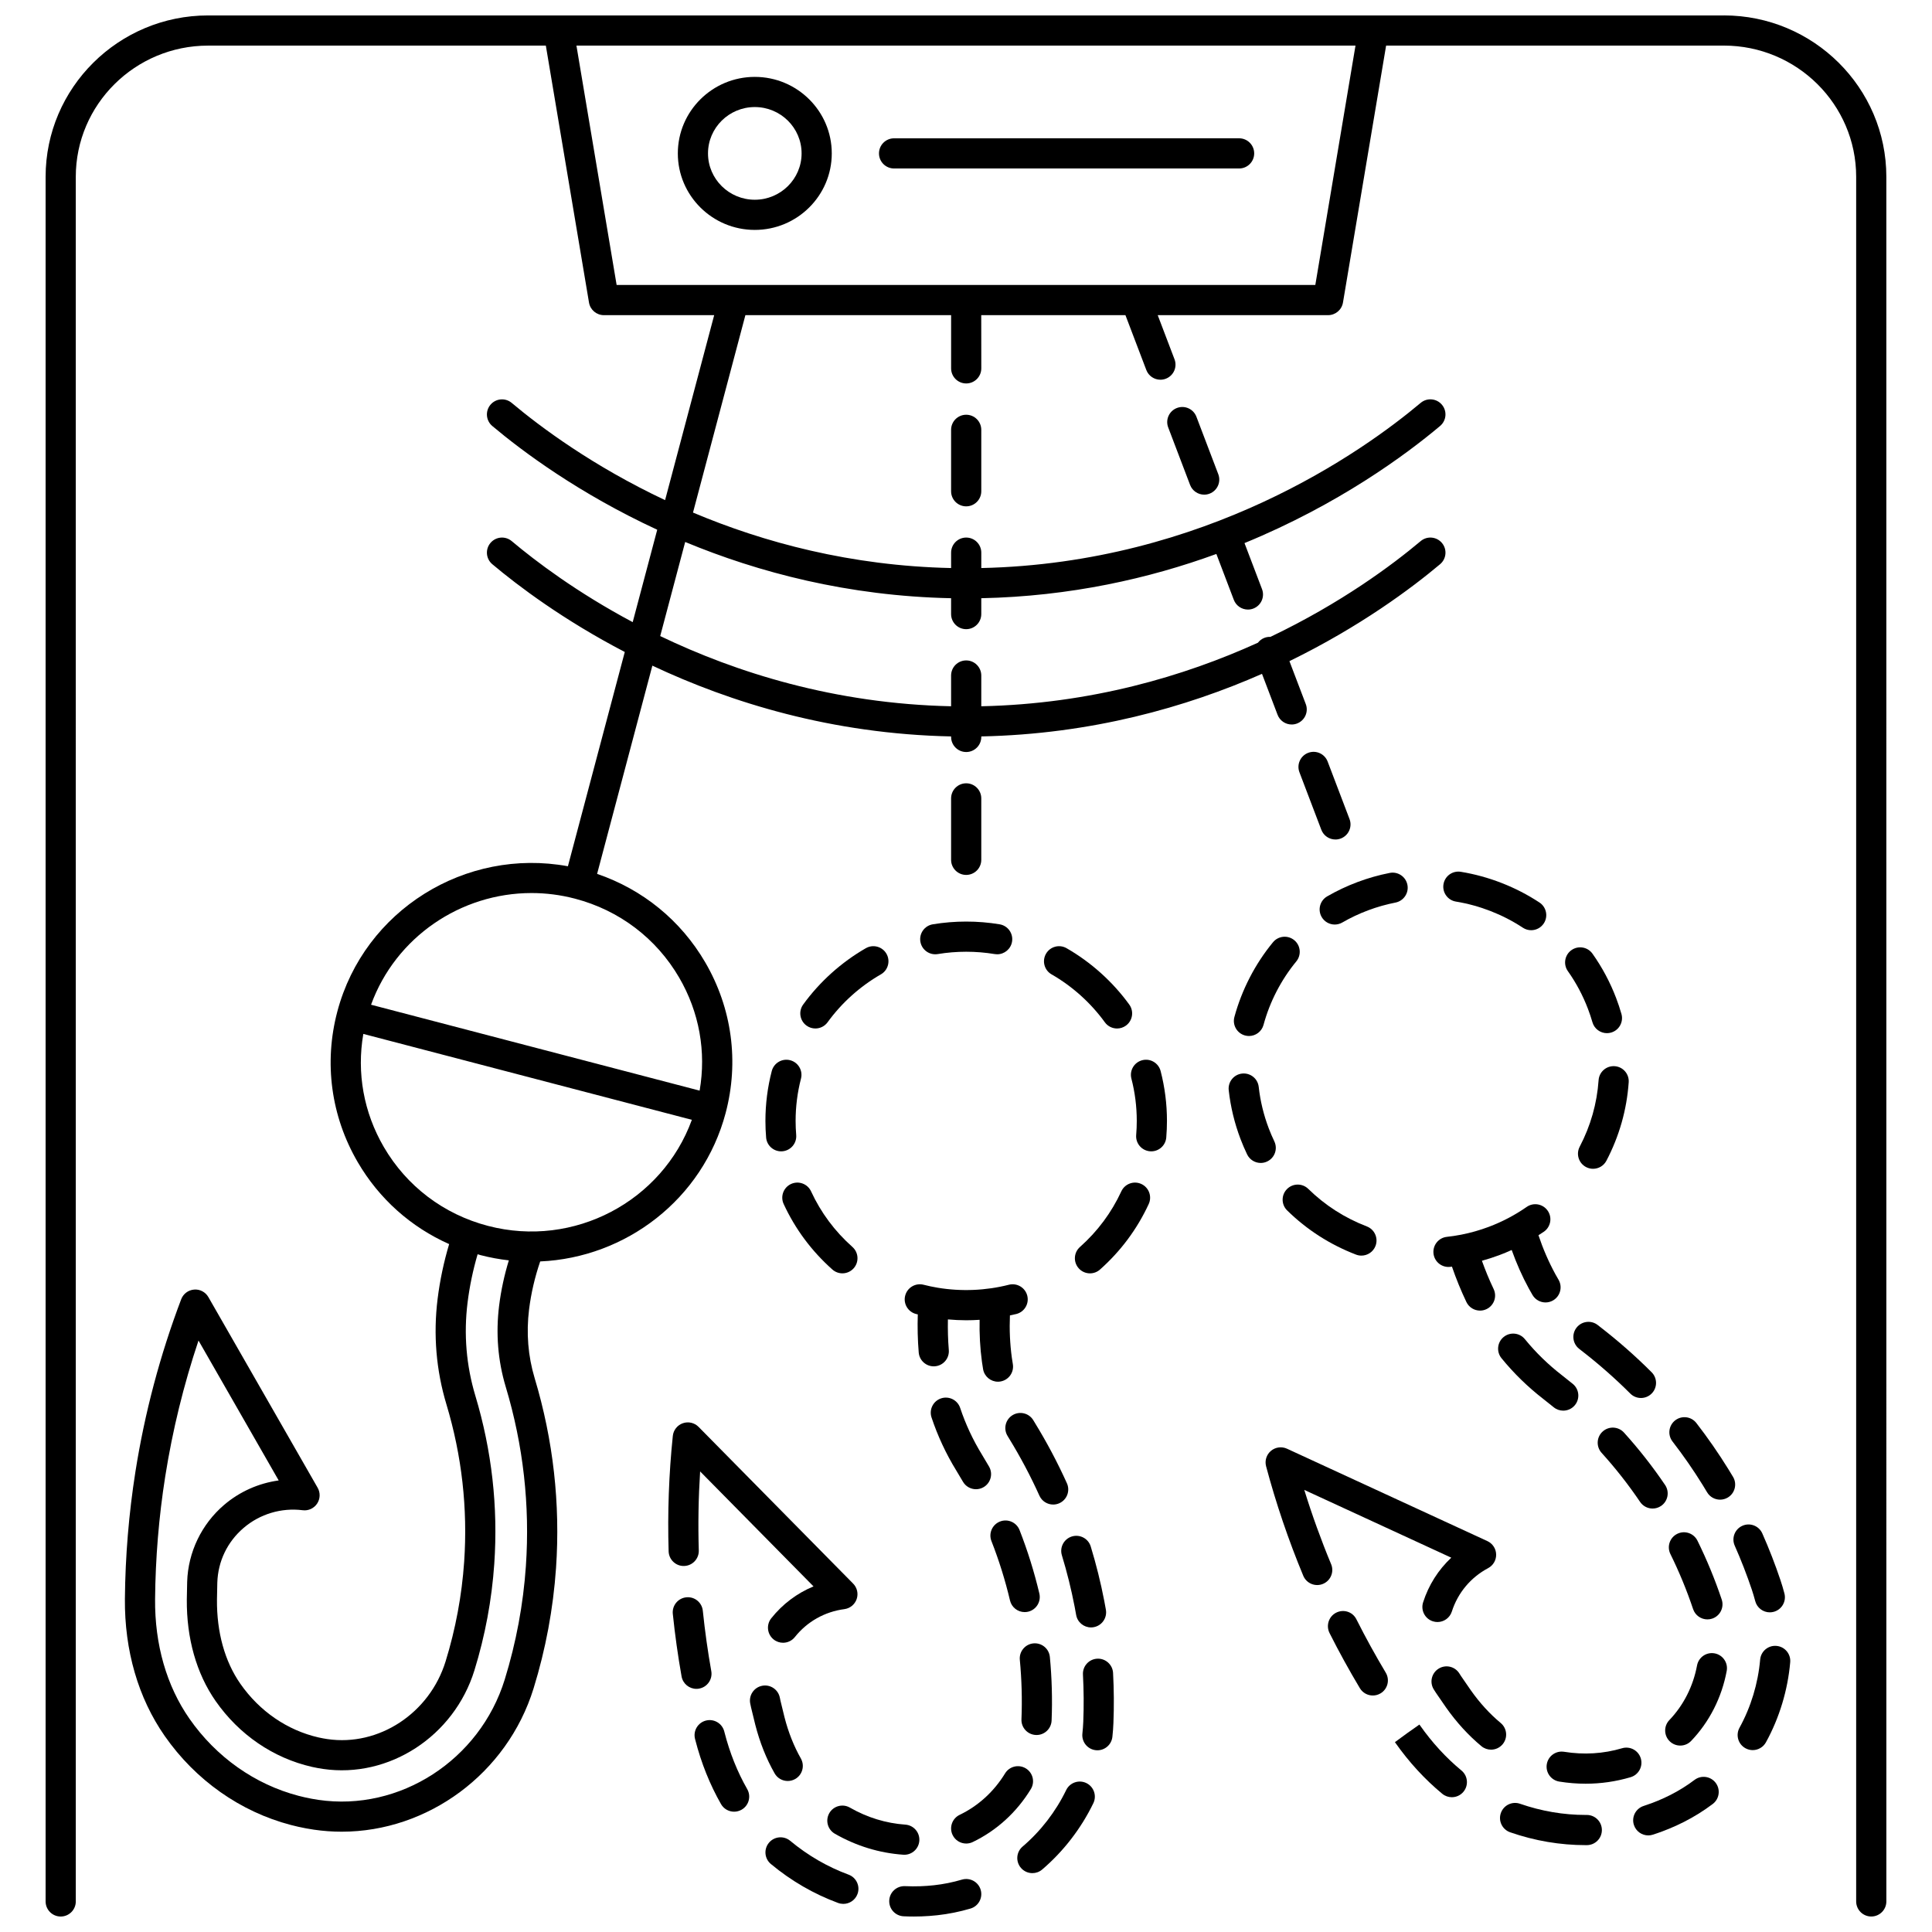 <?xml version="1.0" encoding="UTF-8"?>
<!-- Uploaded to: SVG Repo, www.svgrepo.com, Generator: SVG Repo Mixer Tools -->
<svg width="800px" height="800px" version="1.1" viewBox="144 144 512 512" xmlns="http://www.w3.org/2000/svg">
 <defs>
  <clipPath id="b">
   <path d="m156 148.09h488v503.81h-488z"/>
  </clipPath>
  <clipPath id="a">
   <path d="m379 641h26v10.902h-26z"/>
  </clipPath>
 </defs>
 <path d="m344.03 204.93c11.25 0 20.398-9.098 20.398-20.277 0-11.184-9.152-20.277-20.398-20.277-11.25 0-20.398 9.098-20.398 20.277-0.004 11.18 9.148 20.277 20.398 20.277zm0-32.559c6.84 0 12.402 5.508 12.402 12.281 0 6.773-5.562 12.281-12.402 12.281s-12.402-5.508-12.402-12.281c0-6.773 5.562-12.281 12.402-12.281z"/>
 <path d="m380.94 188.65h91.434c2.207 0 4-1.789 4-4 0-2.207-1.789-4-4-4l-91.434 0.004c-2.207 0-4 1.789-4 4 0 2.207 1.789 3.996 4 3.996z"/>
 <g clip-path="url(#b)">
  <path d="m600.85 148.09h-401.7c-23.746 0-43.062 19.188-43.062 42.77v457.04c0 2.207 1.789 4 4 4 2.207 0 4-1.789 4-4l-0.004-457.04c0-19.176 15.73-34.773 35.066-34.773h89.504l11.438 68.098c0.324 1.926 1.992 3.336 3.945 3.336h29.23l-13.012 49.02c-19.223-9.062-33.109-19.434-40.645-25.766-1.691-1.422-4.211-1.203-5.633 0.488-1.422 1.688-1.203 4.211 0.488 5.633 8.027 6.75 22.973 17.895 43.707 27.488l-6.5 24.488c-14.812-7.891-25.699-16.121-32.062-21.473-1.691-1.422-4.211-1.203-5.633 0.488-1.422 1.688-1.203 4.211 0.488 5.633 6.871 5.777 18.812 14.773 35.109 23.262l-15.074 56.785c-27.09-4.981-53.965 11.602-61.098 38.477 0 0.004-0.004 0.008-0.004 0.012v0.004 0.004c-3.602 13.586-1.68 27.762 5.406 39.918 5.668 9.723 14.102 17.219 24.223 21.715-1.41 4.715-2.441 9.586-3.059 14.531-1.172 9.48-0.387 18.883 2.34 27.945 4.09 13.586 5.668 27.617 4.699 41.703-0.617 8.941-2.273 17.832-4.926 26.426-4.238 13.727-17.691 22.574-31.309 20.574-0.773-0.113-1.57-0.262-2.344-0.434-8.289-1.891-15.652-6.941-20.734-14.23-4.129-5.93-6.269-13.637-6.195-22.289 0.012-1.496 0.043-2.996 0.09-4.496 0.176-5.668 2.656-10.828 6.984-14.527 4.305-3.68 10.004-5.387 15.637-4.676 1.504 0.195 2.984-0.488 3.828-1.75 0.84-1.262 0.895-2.891 0.141-4.207l-28.953-50.52c-0.77-1.34-2.238-2.129-3.785-1.996-1.543 0.121-2.875 1.121-3.422 2.566-5.594 14.75-9.672 30.125-12.129 45.695-1.75 11.098-2.688 22.43-2.789 33.691-0.117 13.703 3.527 26.27 10.543 36.336 8.164 11.715 20.047 20.098 33.457 23.602 0.648 0.168 1.301 0.328 1.949 0.473 1.344 0.305 2.738 0.562 4.152 0.77 2.457 0.359 4.91 0.535 7.348 0.535 22.762 0 43.859-15.332 50.859-37.996 3.203-10.371 5.203-21.102 5.945-31.895 1.168-17-0.738-33.93-5.668-50.316-1.75-5.828-2.246-11.953-1.477-18.203 0.539-4.316 1.535-8.578 2.949-12.715 22.656-0.992 43.062-16.43 49.141-39.32 0-0.004 0.004-0.008 0.004-0.012v-0.004-0.004c3.602-13.586 1.68-27.762-5.406-39.918-6.477-11.109-16.562-19.316-28.656-23.449l14.645-55.184c20.781 9.793 47.551 18.102 79.168 18.758v0.133c0 2.207 1.789 4 4 4 2.207 0 4-1.789 4-4v-0.133c29.246-0.605 54.344-7.762 74.391-16.582l4.125 10.844c0.605 1.594 2.125 2.578 3.738 2.578 0.473 0 0.953-0.082 1.422-0.262 2.062-0.785 3.102-3.094 2.312-5.16l-4.328-11.367c18.773-9.16 32.395-19.359 39.926-25.691 1.691-1.422 1.91-3.945 0.488-5.633-1.422-1.691-3.945-1.91-5.633-0.488-7.426 6.242-21.02 16.41-39.82 25.379-0.527-0.023-1.062 0.059-1.586 0.258-0.711 0.27-1.289 0.73-1.723 1.289-19.527 8.875-44.293 16.219-73.316 16.844v-8.148c0-2.207-1.789-4-4-4-2.207 0-4 1.789-4 4v8.148c-30.922-0.668-57.012-8.965-77.086-18.605l6.617-24.934c19.363 8.039 43.098 14.34 70.469 14.906v4.203c0 2.207 1.789 4 4 4 2.207 0 4-1.789 4-4v-4.203c23.637-0.488 44.559-5.254 62.301-11.727l4.625 12.156c0.605 1.594 2.125 2.578 3.738 2.578 0.473 0 0.953-0.082 1.422-0.262 2.062-0.785 3.102-3.094 2.312-5.16l-4.641-12.195c24.98-10.258 42.789-23.43 51.832-31.035 1.691-1.422 1.91-3.945 0.488-5.633-1.422-1.691-3.945-1.91-5.633-0.488-15.332 12.891-56.926 42.484-116.44 43.77v-4.078c0-2.207-1.789-4-4-4-2.207 0-4 1.789-4 4v4.078c-26.645-0.574-49.691-6.812-68.402-14.703l13.887-52.32h54.516v14.105c0 2.207 1.789 4 4 4 2.207 0 4-1.789 4-4l-0.016-14.098h38.215l5.531 14.531c0.605 1.594 2.125 2.578 3.738 2.578 0.473 0 0.953-0.082 1.422-0.262 2.062-0.785 3.102-3.094 2.312-5.16l-4.449-11.688h45.148c1.953 0 3.621-1.41 3.945-3.336l11.434-68.102h89.504c19.336 0 35.066 15.598 35.066 34.773v457.04c0 2.207 1.789 4 4 4 2.207 0 4-1.789 4-4l-0.004-457.04c0-23.582-19.316-42.77-43.059-42.77zm-317.48 410.9c-0.699 10.18-2.586 20.301-5.606 30.086-6.594 21.355-27.832 35.074-49.398 31.906-1.211-0.18-2.406-0.402-3.566-0.664-0.562-0.125-1.121-0.262-1.676-0.406-11.57-3.023-21.84-10.281-28.918-20.438-6.062-8.699-9.211-19.66-9.105-31.695 0.098-10.867 1-21.809 2.691-32.516 1.926-12.199 4.883-24.277 8.816-36.008l21.25 37.078c-5.301 0.73-10.348 2.957-14.473 6.488-5.973 5.106-9.539 12.527-9.781 20.359-0.047 1.559-0.078 3.117-0.094 4.672-0.09 10.324 2.547 19.637 7.629 26.934 6.223 8.922 15.285 15.121 25.539 17.457 0.98 0.219 1.969 0.402 2.938 0.543 17.48 2.559 34.723-8.668 40.113-26.129 2.836-9.18 4.606-18.68 5.262-28.234 1.035-15.047-0.652-30.039-5.019-44.551-2.402-7.992-3.098-16.289-2.062-24.656 0.543-4.363 1.445-8.656 2.664-12.82 0.246 0.066 0.484 0.145 0.73 0.211 2.516 0.656 5.035 1.117 7.547 1.402-1.199 3.93-2.07 7.953-2.578 12.02-0.91 7.363-0.32 14.594 1.754 21.492 4.648 15.465 6.445 31.434 5.344 47.469zm-10.047-90.117c-11.734-3.066-21.539-10.496-27.613-20.914-5.336-9.156-7.211-19.66-5.426-29.961l87.066 22.766c-7.852 21.586-31.234 34.074-54.027 28.109zm50.66-65.805c5.34 9.156 7.211 19.66 5.426 29.961l-87.074-22.766c6.527-17.945 23.785-29.598 42.52-29.598 3.805 0 7.672 0.48 11.516 1.488 11.734 3.07 21.539 10.496 27.613 20.914zm168.59-183.55h-185.16l-10.652-63.438h206.46z"/>
 </g>
 <path d="m383.88 487.36c-0.547 2.141 0.746 4.316 2.887 4.863 0.152 0.039 0.309 0.07 0.457 0.105-0.109 3.356-0.031 6.738 0.246 10.094 0.172 2.09 1.922 3.672 3.981 3.672 0.109 0 0.219-0.004 0.332-0.016 2.199-0.18 3.84-2.109 3.66-4.312-0.223-2.695-0.289-5.41-0.238-8.109 1.613 0.145 3.234 0.227 4.856 0.227 1.188 0 2.367-0.043 3.547-0.121-0.078 3.719 0.117 7.441 0.617 11.121 0.09 0.66 0.191 1.316 0.305 1.969 0.336 1.941 2.027 3.312 3.934 3.312 0.227 0 0.457-0.02 0.691-0.062 2.176-0.379 3.633-2.449 3.254-4.625-0.098-0.559-0.184-1.117-0.262-1.68-0.504-3.699-0.664-7.453-0.508-11.199 0.57-0.125 1.145-0.234 1.711-0.379 2.141-0.547 3.43-2.727 2.883-4.863-0.547-2.141-2.723-3.426-4.863-2.887-6.098 1.559-12.633 1.828-18.855 0.793-1.27-0.211-2.535-0.48-3.769-0.793-2.141-0.535-4.316 0.75-4.863 2.891z"/>
 <path d="m446.47 457.77c-2.004-0.926-4.383-0.055-5.309 1.953-2.606 5.629-6.293 10.59-10.965 14.742-1.648 1.465-1.801 3.992-0.332 5.644 0.789 0.891 1.887 1.344 2.992 1.344 0.945 0 1.891-0.332 2.652-1.008 5.5-4.887 9.844-10.727 12.914-17.363 0.926-2.008 0.051-4.387-1.953-5.312z"/>
 <path d="m446.7 424.97c-2.137 0.555-3.422 2.734-2.867 4.875 0.945 3.641 1.422 7.41 1.422 11.207 0 1.242-0.051 2.5-0.156 3.738-0.184 2.199 1.453 4.133 3.656 4.312 0.113 0.012 0.223 0.016 0.336 0.016 2.059 0 3.809-1.578 3.981-3.668 0.121-1.457 0.184-2.938 0.184-4.398 0-4.473-0.566-8.918-1.68-13.215-0.555-2.141-2.738-3.422-4.875-2.867z"/>
 <path d="m436.79 414.91c0.781 1.078 2.004 1.652 3.242 1.652 0.812 0 1.633-0.246 2.344-0.762 1.789-1.297 2.188-3.797 0.891-5.582-4.383-6.047-10.129-11.211-16.613-14.934-1.918-1.102-4.359-0.438-5.457 1.477-1.098 1.914-0.438 4.359 1.477 5.457 5.508 3.16 10.391 7.551 14.117 12.691z"/>
 <path d="m387.91 393.55c0.363 2.18 2.418 3.648 4.602 3.289 4.945-0.824 10.141-0.824 15.09 0 0.223 0.035 0.445 0.055 0.66 0.055 1.918 0 3.613-1.387 3.941-3.34 0.363-2.18-1.109-4.238-3.289-4.602-5.812-0.969-11.902-0.969-17.715 0-2.18 0.359-3.652 2.418-3.289 4.598z"/>
 <path d="m404.05 371.86v-16.277c0-2.207-1.789-4-4-4-2.207 0-4 1.789-4 4v16.281c0 2.207 1.789 4 4 4 2.207-0.004 4-1.793 4-4.004z"/>
 <path d="m400.05 253.91c-2.207 0-4 1.789-4 4v16.277c0 2.207 1.789 4 4 4 2.207 0 4-1.789 4-4v-16.277c0-2.211-1.793-4-4-4z"/>
 <path d="m404.24 529.51c-2.398-3.906-4.348-8.078-5.785-12.395-0.699-2.094-2.961-3.227-5.059-2.531-2.098 0.699-3.227 2.961-2.531 5.059 1.633 4.898 3.836 9.629 6.559 14.059 0.602 0.98 1.188 1.965 1.758 2.953 0.738 1.285 2.086 2.004 3.469 2.004 0.676 0 1.363-0.172 1.992-0.535 1.914-1.102 2.57-3.547 1.469-5.461-0.609-1.059-1.23-2.109-1.871-3.152z"/>
 <path d="m411.66 568.14c0.434 1.84 2.078 3.082 3.887 3.082 0.305 0 0.613-0.035 0.922-0.105 2.148-0.508 3.481-2.66 2.973-4.812-1.348-5.707-3.113-11.363-5.25-16.82-0.805-2.059-3.125-3.07-5.184-2.266-2.055 0.809-3.07 3.125-2.266 5.184 2.004 5.102 3.656 10.398 4.918 15.738z"/>
 <path d="m418.53 603.79c0.055 0.004 0.109 0.004 0.164 0.004 2.133 0 3.906-1.688 3.992-3.84 0.227-5.594 0.07-11.258-0.461-16.84-0.207-2.199-2.16-3.805-4.359-3.602-2.199 0.211-3.812 2.16-3.602 4.359 0.496 5.227 0.645 10.527 0.434 15.762-0.094 2.207 1.625 4.066 3.832 4.156z"/>
 <path d="m415.85 612.64c-1.887-1.148-4.344-0.555-5.496 1.328-2.941 4.816-7.102 8.613-12.035 10.984-1.992 0.957-2.828 3.348-1.871 5.336 0.688 1.434 2.117 2.269 3.606 2.269 0.582 0 1.172-0.125 1.73-0.395 6.328-3.039 11.652-7.891 15.395-14.027 1.156-1.887 0.559-4.348-1.328-5.496z"/>
 <path d="m363.77 624.51c-1.094 1.918-0.43 4.359 1.488 5.457 5.656 3.234 11.746 5.102 18.105 5.551 0.098 0.008 0.191 0.012 0.285 0.012 2.082 0 3.836-1.609 3.984-3.715 0.156-2.203-1.504-4.113-3.707-4.269-5.148-0.363-10.094-1.883-14.699-4.516-1.918-1.102-4.359-0.434-5.457 1.48z"/>
 <path d="m352.76 615.98c0.668 0 1.348-0.168 1.969-0.52 1.922-1.09 2.594-3.531 1.504-5.449-1.852-3.269-3.312-6.945-4.332-10.93-0.371-1.453-0.727-2.906-1.066-4.371-0.062-0.262-0.117-0.523-0.164-0.785-0.414-2.168-2.508-3.598-4.68-3.18-2.168 0.414-3.59 2.508-3.18 4.676 0.07 0.367 0.148 0.734 0.234 1.098 0.355 1.52 0.723 3.031 1.109 4.543 1.195 4.672 2.918 9.008 5.125 12.891 0.734 1.301 2.086 2.027 3.481 2.027z"/>
 <path d="m325.31 559c2.207-0.066 3.941-1.91 3.875-4.117-0.211-6.965-0.09-13.977 0.355-20.941l30.051 30.469c-4.359 1.801-8.207 4.684-11.203 8.453-1.375 1.727-1.086 4.242 0.641 5.617 0.734 0.586 1.613 0.867 2.484 0.867 1.176 0 2.344-0.52 3.133-1.512 3.25-4.086 7.91-6.715 13.117-7.398 1.504-0.199 2.769-1.23 3.262-2.664 0.492-1.434 0.133-3.023-0.938-4.106l-40.961-41.531c-1.086-1.102-2.711-1.477-4.172-0.965-1.461 0.516-2.492 1.824-2.652 3.359-1.047 10.109-1.418 20.398-1.109 30.594 0.066 2.207 1.93 3.957 4.117 3.875z"/>
 <path d="m329.26 591.5c2.176-0.387 3.625-2.461 3.238-4.637-0.938-5.269-1.688-10.617-2.238-15.941-0.199-2.199-2.133-3.832-4.344-3.621-2.199 0.199-3.82 2.144-3.621 4.344 0 0.016 0.012 0.129 0.016 0.145 0.566 5.473 1.344 11.016 2.312 16.473 0.344 1.938 2.031 3.301 3.934 3.301 0.23 0 0.465-0.02 0.703-0.062z"/>
 <path d="m336 603.09-0.062-0.238c-0.547-2.141-2.731-3.426-4.863-2.883-2.141 0.547-3.43 2.727-2.883 4.863l0.062 0.238c1.57 6.125 3.863 11.855 6.82 17.031 0.738 1.293 2.086 2.016 3.477 2.016 0.672 0 1.352-0.172 1.98-0.527 1.918-1.094 2.586-3.539 1.488-5.457-2.602-4.547-4.625-9.609-6.019-15.043z"/>
 <path d="m368.88 640.8c-5.586-2.062-10.793-5.078-15.473-8.969-1.699-1.41-4.219-1.18-5.633 0.52-1.41 1.699-1.18 4.219 0.52 5.633 5.383 4.473 11.375 7.945 17.816 10.32 0.457 0.168 0.922 0.246 1.383 0.246 1.625 0 3.156-1 3.75-2.617 0.766-2.07-0.293-4.371-2.363-5.133z"/>
 <g clip-path="url(#a)">
  <path d="m398.92 642.12c-2.414 0.711-4.906 1.215-7.402 1.488-1.223 0.133-2.438 0.223-3.617 0.262-1.355 0.047-2.715 0.039-4.062-0.023-2.227-0.086-4.078 1.602-4.18 3.809-0.102 2.207 1.602 4.078 3.809 4.18 0.902 0.043 1.805 0.062 2.707 0.062 0.672 0 1.344-0.012 2.004-0.035 1.371-0.047 2.785-0.148 4.211-0.305 2.973-0.328 5.93-0.922 8.797-1.77 2.117-0.625 3.328-2.852 2.703-4.969-0.625-2.117-2.848-3.328-4.969-2.699z"/>
 </g>
 <path d="m431.89 616.53c-1.984-0.961-4.379-0.129-5.34 1.855-2.762 5.707-6.754 10.887-11.555 14.977-1.68 1.434-1.879 3.957-0.445 5.637 0.789 0.926 1.914 1.402 3.043 1.402 0.918 0 1.84-0.312 2.594-0.957 5.637-4.809 10.324-10.887 13.562-17.578 0.961-1.984 0.129-4.375-1.859-5.336z"/>
 <path d="m434.77 583.57c-2.207 0.117-3.898 2.004-3.777 4.207 0.223 4.148 0.254 8.355 0.086 12.504-0.043 1.039-0.121 2.094-0.234 3.129-0.238 2.195 1.348 4.168 3.543 4.41 0.148 0.016 0.293 0.023 0.438 0.023 2.016 0 3.746-1.516 3.969-3.566 0.133-1.215 0.227-2.449 0.273-3.676 0.176-4.394 0.145-8.855-0.094-13.254-0.117-2.203-2.019-3.898-4.203-3.777z"/>
 <path d="m425.41 556.17c1.355 4.445 2.492 9.02 3.375 13.598 0.141 0.734 0.277 1.469 0.406 2.207 0.34 1.941 2.027 3.309 3.934 3.309 0.23 0 0.461-0.02 0.699-0.062 2.176-0.383 3.629-2.457 3.246-4.633-0.137-0.777-0.281-1.555-0.43-2.336-0.938-4.856-2.144-9.707-3.582-14.418-0.645-2.113-2.879-3.297-4.992-2.656-2.113 0.648-3.301 2.883-2.656 4.992z"/>
 <path d="m417.86 520.41c-1.125-1.898-3.574-2.527-5.477-1.406-1.898 1.125-2.527 3.578-1.406 5.477 0.145 0.246 0.293 0.492 0.445 0.738 2.996 4.879 5.699 9.973 8.031 15.148 0.668 1.48 2.125 2.356 3.648 2.356 0.547 0 1.109-0.113 1.641-0.355 2.012-0.906 2.91-3.277 2-5.289-2.473-5.481-5.336-10.883-8.508-16.047-0.125-0.207-0.25-0.414-0.375-0.621z"/>
 <path d="m358.94 459.72c-0.926-2.004-3.305-2.875-5.309-1.953-2.004 0.926-2.879 3.305-1.953 5.309 3.066 6.637 7.414 12.477 12.914 17.363 0.762 0.676 1.711 1.008 2.652 1.008 1.102 0 2.199-0.453 2.992-1.344 1.465-1.648 1.316-4.18-0.332-5.644-4.672-4.148-8.363-9.105-10.965-14.738z"/>
 <path d="m353.4 424.97c-2.137-0.551-4.32 0.73-4.875 2.867-1.113 4.293-1.68 8.738-1.68 13.215 0 1.461 0.062 2.941 0.184 4.398 0.172 2.09 1.922 3.668 3.981 3.668 0.109 0 0.223-0.004 0.336-0.016 2.199-0.184 3.836-2.113 3.656-4.312-0.102-1.238-0.156-2.496-0.156-3.738 0-3.797 0.48-7.566 1.422-11.207 0.555-2.137-0.73-4.32-2.867-4.875z"/>
 <path d="m373.46 395.28c-6.484 3.723-12.23 8.887-16.613 14.934-1.297 1.789-0.898 4.289 0.891 5.582 0.707 0.516 1.531 0.762 2.344 0.762 1.238 0 2.457-0.574 3.242-1.652 3.727-5.141 8.609-9.527 14.121-12.691 1.914-1.098 2.574-3.543 1.477-5.457-1.102-1.914-3.547-2.578-5.461-1.477z"/>
 <path d="m523.89 476.19c0.223 2.047 1.957 3.566 3.969 3.566 0.145 0 0.289-0.008 0.438-0.023 0.16-0.02 0.324-0.043 0.484-0.062 1.094 3.184 2.375 6.324 3.828 9.375 0.688 1.438 2.117 2.277 3.613 2.277 0.578 0 1.164-0.125 1.719-0.391 1.992-0.949 2.84-3.336 1.887-5.328-1.164-2.441-2.195-4.949-3.106-7.488 1.551-0.43 3.09-0.922 4.598-1.488 1.113-0.418 2.211-0.875 3.293-1.367 1.254 3.516 2.762 6.938 4.543 10.211 0.32 0.586 0.648 1.164 0.984 1.73 0.746 1.258 2.078 1.961 3.441 1.961 0.695 0 1.395-0.18 2.035-0.562 1.898-1.129 2.523-3.582 1.398-5.481-0.289-0.488-0.57-0.984-0.844-1.48-1.785-3.281-3.273-6.734-4.461-10.289 0.484-0.316 0.977-0.617 1.449-0.945 1.809-1.266 2.254-3.758 0.988-5.566-1.266-1.812-3.758-2.254-5.566-0.988-3.102 2.164-6.492 3.945-10.074 5.289-2.367 0.887-4.816 1.582-7.277 2.062-1.258 0.246-2.539 0.441-3.809 0.578-2.188 0.242-3.769 2.215-3.531 4.41z"/>
 <path d="m571.91 426.55c-2.207-0.152-4.113 1.508-4.266 3.711-0.43 6.176-2.117 12.109-5.008 17.625-1.023 1.957-0.27 4.371 1.688 5.398 0.594 0.312 1.227 0.457 1.852 0.457 1.441 0 2.832-0.781 3.543-2.144 3.406-6.504 5.394-13.496 5.902-20.781 0.152-2.203-1.508-4.113-3.711-4.266z"/>
 <path d="m572.3 408.51c-1.59-4.184-3.703-8.145-6.273-11.77-1.277-1.801-3.773-2.227-5.574-0.949-1.801 1.277-2.227 3.773-0.949 5.574 2.18 3.074 3.969 6.438 5.32 9.988 0.445 1.164 0.844 2.359 1.188 3.551 0.504 1.754 2.102 2.894 3.84 2.894 0.367 0 0.738-0.051 1.109-0.156 2.121-0.613 3.348-2.828 2.734-4.949-0.402-1.406-0.871-2.812-1.395-4.184z"/>
 <path d="m529.84 382.93c6.289 1.027 12.422 3.422 17.738 6.926 0.68 0.445 1.441 0.66 2.195 0.66 1.301 0 2.574-0.633 3.344-1.801 1.215-1.844 0.703-4.324-1.141-5.539-6.25-4.117-13.457-6.934-20.848-8.141-2.184-0.355-4.234 1.121-4.59 3.301-0.359 2.184 1.121 4.238 3.301 4.594z"/>
 <path d="m516.98 378.49c-0.426-2.168-2.527-3.582-4.691-3.156-2.894 0.566-5.769 1.383-8.547 2.426-2.777 1.043-5.481 2.316-8.027 3.789-1.914 1.105-2.566 3.551-1.461 5.465 0.742 1.281 2.086 2 3.465 2 0.68 0 1.367-0.172 1.996-0.535 2.168-1.254 4.469-2.34 6.836-3.227 2.367-0.887 4.816-1.582 7.277-2.062 2.164-0.434 3.578-2.535 3.152-4.699z"/>
 <path d="m495.84 345.82c-0.785-2.062-3.094-3.102-5.16-2.312-2.062 0.785-3.102 3.098-2.312 5.16l5.797 15.23c0.605 1.598 2.125 2.578 3.738 2.578 0.473 0 0.953-0.082 1.422-0.262 2.062-0.785 3.102-3.098 2.312-5.16z"/>
 <path d="m455.9 252.12c-2.062 0.785-3.102 3.094-2.312 5.16l5.797 15.23c0.605 1.594 2.125 2.578 3.738 2.578 0.473 0 0.953-0.082 1.422-0.262 2.062-0.785 3.102-3.094 2.312-5.16l-5.797-15.23c-0.785-2.062-3.094-3.102-5.16-2.316z"/>
 <path d="m548.11 498.89c-1.395-1.711-3.914-1.969-5.625-0.574-1.711 1.395-1.969 3.914-0.574 5.625 3.266 4.008 7.012 7.656 11.137 10.844 0.91 0.703 1.809 1.422 2.695 2.148 0.742 0.609 1.641 0.906 2.531 0.906 1.156 0 2.305-0.5 3.094-1.465 1.398-1.707 1.148-4.227-0.559-5.625-0.945-0.773-1.902-1.539-2.871-2.289-3.637-2.812-6.945-6.031-9.828-9.57z"/>
 <path d="m568.72 523.37c-1.637 1.48-1.762 4.012-0.281 5.648 3.688 4.074 7.121 8.445 10.203 13.004 0.773 1.141 2.031 1.758 3.316 1.758 0.77 0 1.551-0.223 2.238-0.688 1.828-1.238 2.309-3.723 1.07-5.555-3.293-4.867-6.957-9.539-10.898-13.891-1.484-1.633-4.012-1.758-5.648-0.277z"/>
 <path d="m592.69 570.43c0.562 1.672 2.121 2.727 3.789 2.727 0.422 0 0.852-0.066 1.273-0.207 2.094-0.703 3.223-2.969 2.519-5.062-1.781-5.309-3.945-10.555-6.426-15.59-0.977-1.98-3.375-2.797-5.356-1.816-1.98 0.977-2.793 3.375-1.816 5.356 2.324 4.711 4.348 9.621 6.016 14.594z"/>
 <path d="m598.4 582.16c-2.172-0.406-4.258 1.023-4.664 3.195-1.035 5.531-3.57 10.539-7.34 14.484-1.527 1.598-1.469 4.129 0.129 5.652 0.773 0.738 1.77 1.105 2.762 1.105 1.055 0 2.106-0.414 2.891-1.238 4.84-5.066 8.098-11.477 9.418-18.535 0.406-2.168-1.027-4.258-3.195-4.664z"/>
 <path d="m578.83 610c-0.625-2.117-2.852-3.324-4.969-2.695-4.949 1.465-10.117 1.781-15.363 0.934-2.184-0.344-4.231 1.129-4.586 3.312-0.352 2.18 1.129 4.231 3.309 4.586 2.348 0.379 4.68 0.566 6.996 0.566 4.043 0 8.031-0.578 11.914-1.727 2.121-0.633 3.328-2.859 2.699-4.977z"/>
 <path d="m541.7 600.61c-2.898-2.406-5.57-5.336-7.945-8.707-0.863-1.227-1.715-2.465-2.555-3.711-0.152-0.227-0.297-0.453-0.438-0.684-1.16-1.883-3.621-2.469-5.5-1.305-1.879 1.16-2.465 3.621-1.305 5.5 0.195 0.316 0.395 0.629 0.605 0.941 0.871 1.297 1.758 2.586 2.656 3.859 2.781 3.949 5.938 7.398 9.375 10.254 0.746 0.621 1.652 0.922 2.551 0.922 1.148 0 2.289-0.492 3.078-1.445 1.41-1.695 1.176-4.215-0.523-5.625z"/>
 <path d="m496.76 558.52c-2.672-6.43-5.055-13.023-7.113-19.68l38.957 17.961c-3.434 3.215-6.008 7.262-7.469 11.84-0.672 2.106 0.488 4.352 2.594 5.023 0.402 0.129 0.812 0.191 1.215 0.191 1.695 0 3.266-1.086 3.809-2.781 1.582-4.957 5-9.043 9.625-11.508 1.34-0.715 2.16-2.125 2.117-3.644-0.043-1.52-0.945-2.879-2.324-3.516l-53.105-24.484c-1.406-0.645-3.062-0.426-4.25 0.57-1.188 1-1.688 2.594-1.289 4.09 2.617 9.816 5.934 19.578 9.852 29.008 0.848 2.039 3.188 3.008 5.227 2.156 2.039-0.848 3.004-3.188 2.156-5.227z"/>
 <path d="m503.52 573.25c-0.016-0.031-0.074-0.152-0.094-0.184-1.012-1.953-3.391-2.68-5.348-1.68-1.961 1-2.723 3.438-1.73 5.402 2.477 4.922 5.18 9.832 8.027 14.594 0.75 1.254 2.074 1.945 3.438 1.945 0.699 0 1.406-0.184 2.047-0.566 1.895-1.133 2.512-3.586 1.379-5.484-2.75-4.598-5.356-9.336-7.719-14.027z"/>
 <path d="m520.32 601.25-0.156-0.227-3.269 2.301-3.227 2.363 0.102 0.145c3.648 5.18 7.836 9.734 12.438 13.535 0.746 0.613 1.645 0.914 2.543 0.914 1.152 0 2.297-0.496 3.086-1.453 1.406-1.703 1.164-4.223-0.539-5.629-4.059-3.348-7.758-7.375-10.977-11.949z"/>
 <path d="m564.52 624.98h-0.301c-5.867 0-11.719-0.996-17.395-2.965-2.086-0.727-4.363 0.383-5.086 2.469-0.723 2.086 0.383 4.363 2.469 5.09 6.519 2.262 13.254 3.406 20.012 3.406h0.32c2.207-0.012 3.988-1.812 3.977-4.019-0.012-2.207-1.801-3.981-3.996-3.981z"/>
 <path d="m593.07 615.69c-2 1.512-4.152 2.852-6.391 3.988-1.094 0.555-2.199 1.062-3.285 1.512-0.535 0.223-1.07 0.434-1.609 0.637-0.73 0.273-1.465 0.527-2.207 0.77-2.102 0.68-3.258 2.93-2.578 5.031 0.547 1.695 2.117 2.773 3.805 2.773 0.406 0 0.82-0.062 1.227-0.195 0.859-0.277 1.711-0.574 2.559-0.891 0.625-0.234 1.246-0.48 1.867-0.738 1.266-0.523 2.555-1.117 3.832-1.762 2.664-1.352 5.223-2.945 7.602-4.742 1.762-1.332 2.109-3.84 0.781-5.602-1.332-1.762-3.84-2.113-5.602-0.781z"/>
 <path d="m614.79 580.18c-2.207-0.195-4.141 1.434-4.332 3.637-0.551 6.301-2.441 12.543-5.473 18.055-1.062 1.938-0.359 4.367 1.578 5.43 0.609 0.336 1.273 0.496 1.922 0.496 1.41 0 2.777-0.75 3.508-2.07 3.562-6.477 5.785-13.812 6.43-21.215 0.195-2.203-1.434-4.141-3.633-4.332z"/>
 <path d="m609.15 568.3c0.469 1.797 2.09 2.988 3.867 2.988 0.332 0 0.672-0.043 1.012-0.133 2.137-0.559 3.418-2.742 2.859-4.879-0.309-1.188-0.664-2.375-1.051-3.531-1.398-4.172-3.016-8.332-4.805-12.367-0.895-2.019-3.258-2.934-5.277-2.035-2.019 0.895-2.93 3.258-2.035 5.277 1.688 3.805 3.211 7.731 4.535 11.668 0.328 0.992 0.629 2.004 0.895 3.012z"/>
 <path d="m603.27 535.38c-0.406-0.68-0.816-1.359-1.234-2.031-2.606-4.211-5.457-8.324-8.48-12.23-1.352-1.746-3.863-2.062-5.609-0.715-1.746 1.352-2.066 3.863-0.715 5.609 2.852 3.684 5.543 7.566 8.004 11.543 0.395 0.637 0.781 1.277 1.164 1.918 0.746 1.254 2.078 1.953 3.438 1.953 0.695 0 1.402-0.184 2.043-0.562 1.898-1.133 2.519-3.59 1.391-5.484z"/>
 <path d="m568.03 495.63c-0.195-0.148-0.387-0.301-0.578-0.453-1.723-1.379-4.242-1.098-5.621 0.625-1.379 1.727-1.098 4.242 0.625 5.621 0.223 0.18 0.449 0.355 0.68 0.535 4.543 3.512 8.883 7.332 12.91 11.355 0.781 0.781 1.805 1.168 2.824 1.168 1.023 0 2.047-0.391 2.828-1.172 1.562-1.562 1.559-4.094-0.004-5.652-4.258-4.266-8.859-8.309-13.664-12.027z"/>
 <path d="m490.71 459.07c-1.578-1.547-4.109-1.52-5.656 0.055-1.547 1.578-1.52 4.109 0.055 5.652 5.231 5.129 11.371 9.066 18.25 11.707 0.473 0.18 0.957 0.266 1.43 0.266 1.605 0 3.125-0.977 3.734-2.566 0.793-2.062-0.238-4.375-2.301-5.168-5.848-2.242-11.066-5.59-15.512-9.945z"/>
 <path d="m481.71 446.47c-0.535-1.117-1.031-2.273-1.477-3.445-1.352-3.551-2.246-7.246-2.66-10.984-0.242-2.195-2.211-3.773-4.414-3.535-2.195 0.242-3.777 2.219-3.535 4.414 0.488 4.41 1.543 8.766 3.133 12.949 0.523 1.375 1.109 2.738 1.738 4.051 0.688 1.434 2.117 2.273 3.609 2.273 0.578 0 1.168-0.125 1.723-0.395 1.996-0.949 2.836-3.336 1.883-5.328z"/>
 <path d="m481.36 393.7c-4.746 5.762-8.281 12.613-10.23 19.809-0.578 2.133 0.684 4.328 2.816 4.902 0.352 0.094 0.699 0.141 1.047 0.141 1.762 0 3.375-1.172 3.856-2.953 1.652-6.109 4.656-11.922 8.684-16.816 1.402-1.707 1.16-4.227-0.543-5.629-1.703-1.402-4.227-1.156-5.629 0.547z"/>
</svg>